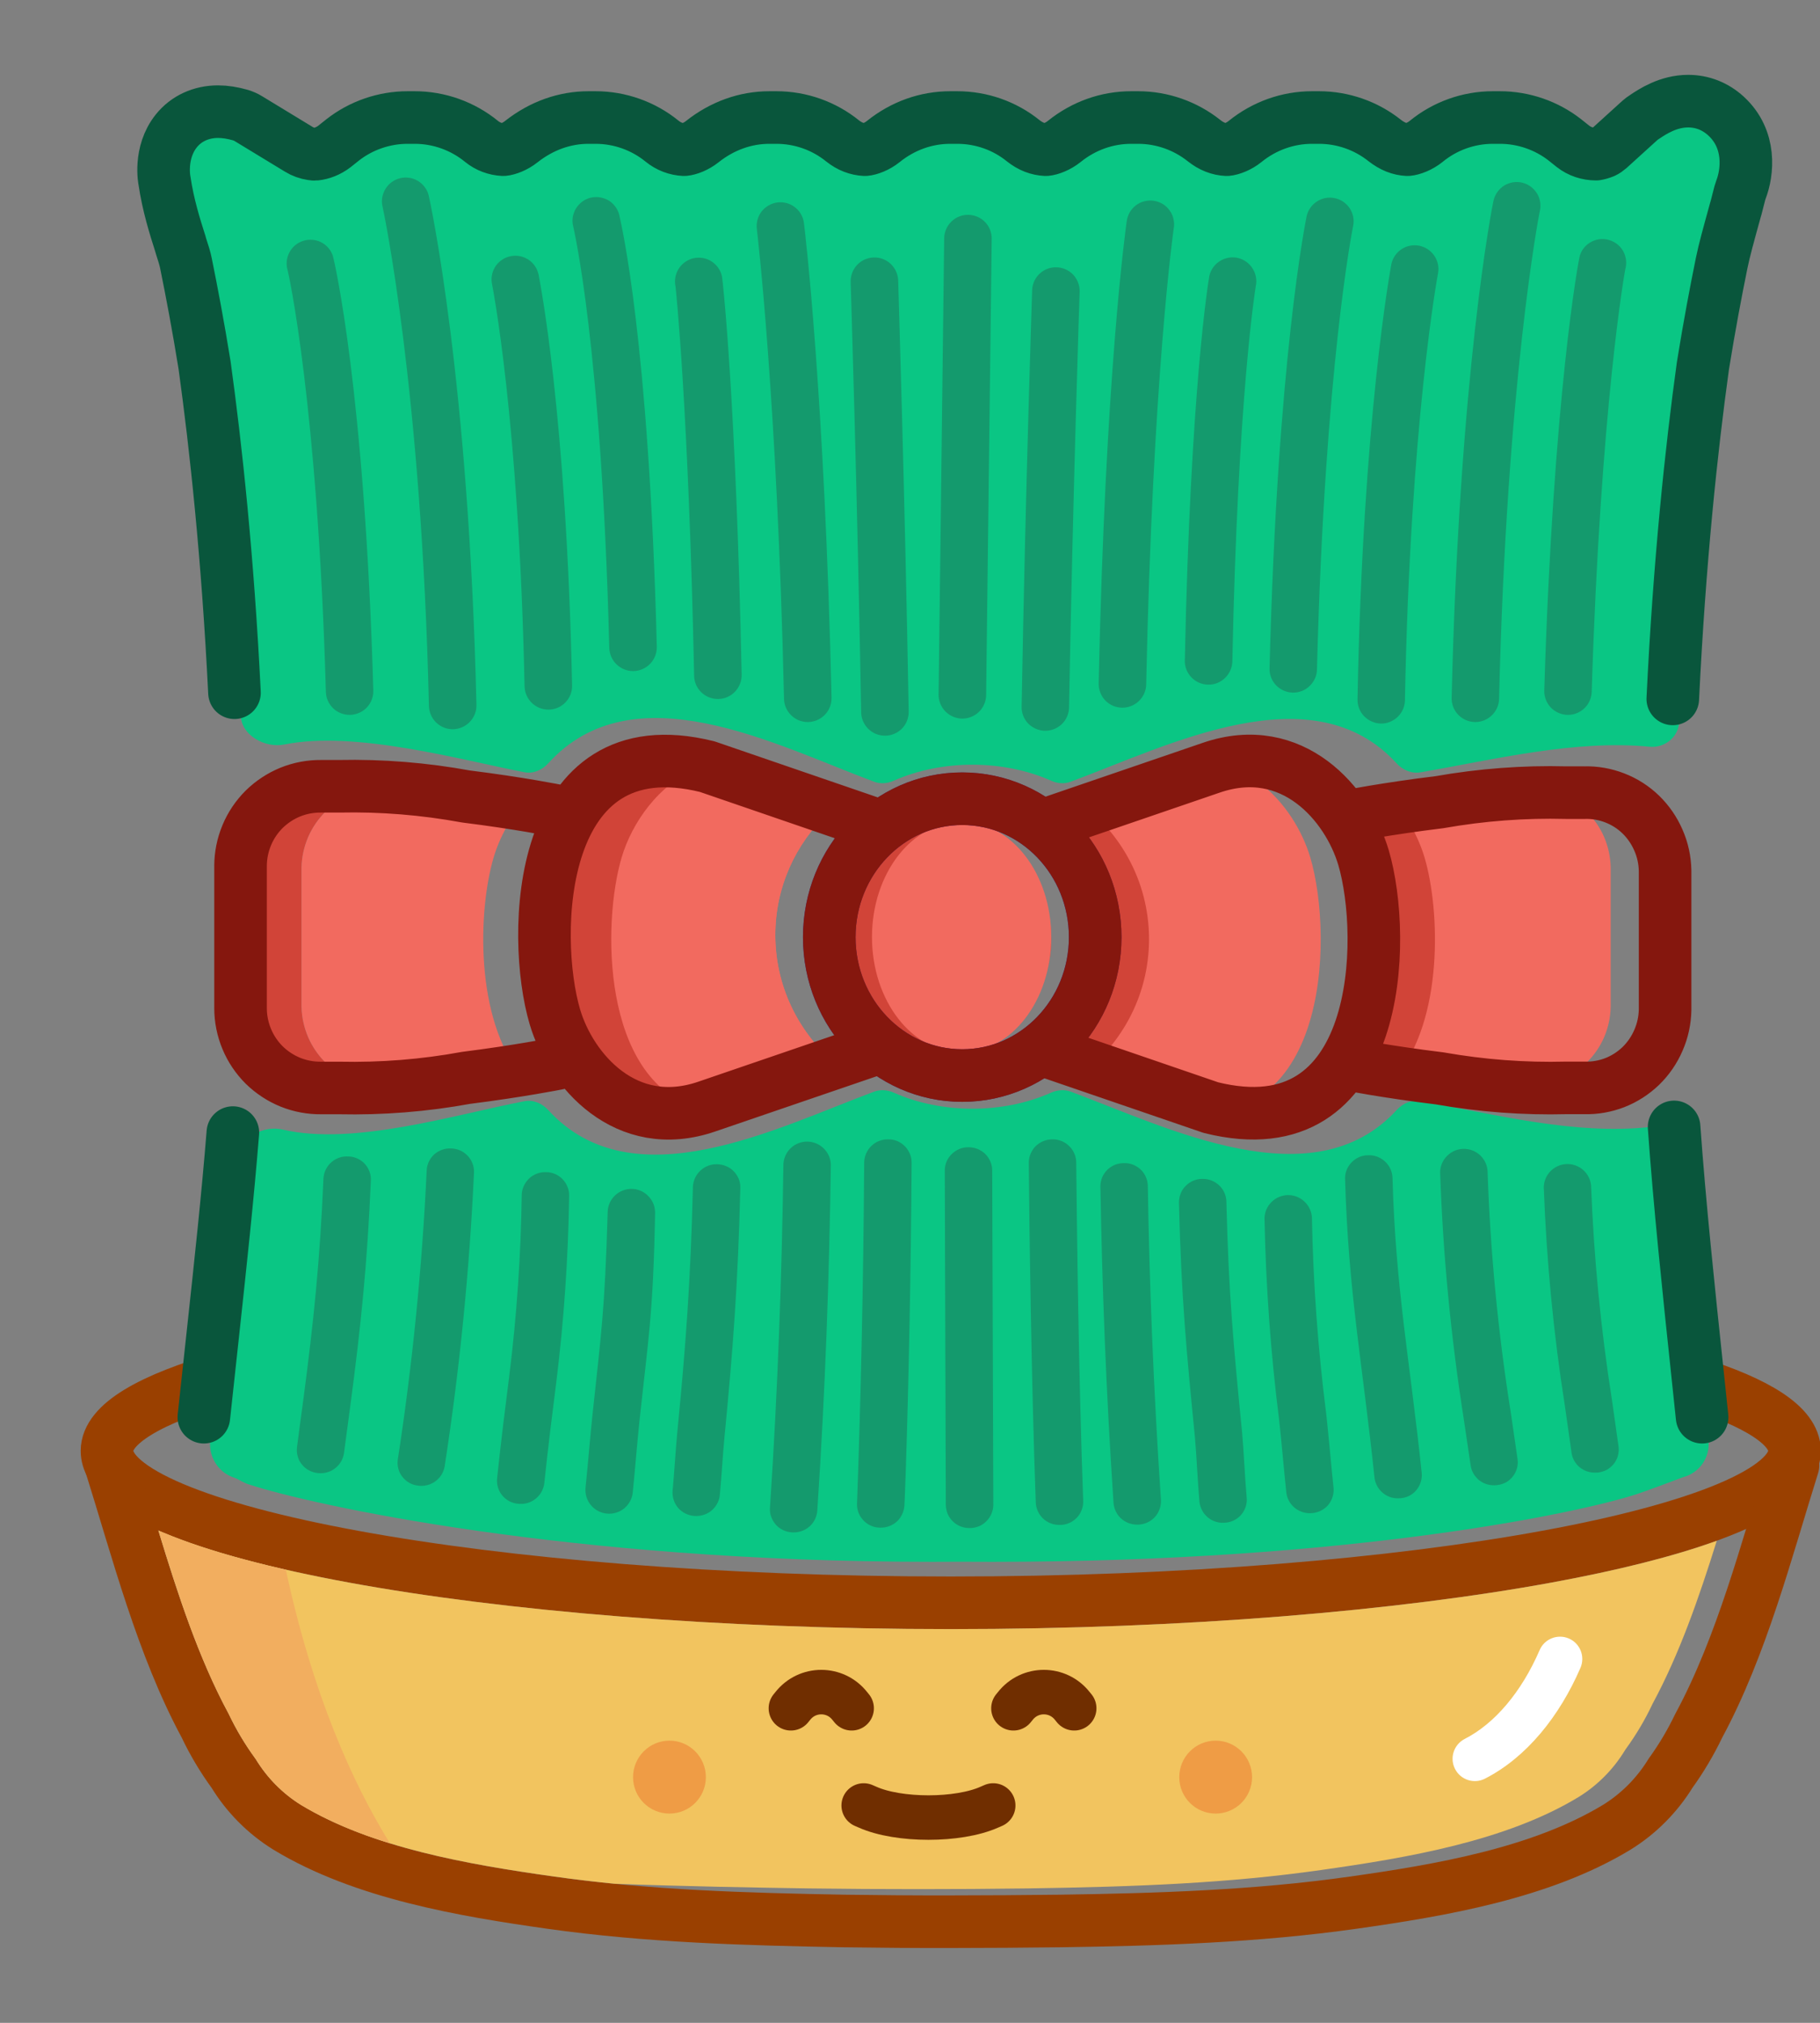 <svg width="18" height="20" viewBox="0 0 18 20" fill="none" xmlns="http://www.w3.org/2000/svg">
<rect x="0" y="0" width="18" height="20" fill="#808080" stroke="none"/>
<path d="M16.741 13.668C17.383 13.869 17.748 14.099 17.748 14.345C17.748 15.129 14.012 15.847 9.403 15.847C4.794 15.847 1.058 15.135 1.058 14.345C1.058 14.079 1.487 13.831 2.234 13.618" stroke="#9A4000" stroke-width="0.52" stroke-linecap="round" stroke-linejoin="round"/>
<path d="M1.097 14.488C1.359 15.322 1.603 16.273 2.029 17.062C2.107 17.227 2.201 17.384 2.309 17.532C2.442 17.75 2.624 17.933 2.841 18.067C3.592 18.522 4.59 18.691 5.447 18.812C6.407 18.948 7.377 18.975 8.346 18.993C8.701 18.998 9.058 19.001 9.415 19C9.772 19 10.128 18.997 10.485 18.993C11.452 18.979 12.423 18.948 13.382 18.812C14.239 18.691 15.238 18.522 15.989 18.067C16.206 17.933 16.388 17.75 16.522 17.532C16.629 17.384 16.722 17.227 16.801 17.062C17.227 16.273 17.471 15.322 17.733 14.488" stroke="#9A4000" stroke-width="0.52" stroke-linecap="round" stroke-linejoin="round"/>
<path d="M6.079 18.625C6.769 18.651 7.473 18.663 8 18.671C8.366 18.676 8.732 18.678 9.08 18.678C9.432 18.678 9.794 18.676 10.161 18.671C11.245 18.655 12.155 18.619 13.066 18.489C13.922 18.368 14.895 18.203 15.613 17.767C15.801 17.651 15.959 17.491 16.073 17.302C16.076 17.297 16.079 17.293 16.082 17.289C16.182 17.151 16.269 17.005 16.341 16.852L16.342 16.85C16.344 16.847 16.345 16.845 16.346 16.842C16.611 16.351 16.804 15.794 16.979 15.234C16.553 15.388 15.999 15.527 15.351 15.646C13.822 15.927 11.72 16.107 9.404 16.107C7.088 16.107 4.985 15.928 3.456 15.648C2.693 15.508 2.061 15.341 1.613 15.152C1.598 15.146 1.582 15.14 1.567 15.133C1.759 15.762 1.963 16.39 2.259 16.939C2.261 16.943 2.263 16.947 2.265 16.951C2.337 17.101 2.422 17.244 2.52 17.379C2.524 17.384 2.528 17.39 2.532 17.396C2.644 17.579 2.796 17.733 2.978 17.846C3.677 18.268 4.623 18.433 5.485 18.554L5.485 18.554C5.682 18.582 5.88 18.605 6.079 18.625Z" fill="#F2C45F"/>
<path d="M16.33 1.387C16.406 1.337 16.561 1.233 16.759 1.233C16.898 1.233 17.027 1.284 17.132 1.38C17.385 1.61 17.347 1.939 17.281 2.109C17.277 2.12 17.273 2.131 17.27 2.143L17.233 2.287L17.224 2.318C17.161 2.543 17.115 2.71 17.089 2.836C17.032 3.115 16.968 3.453 16.904 3.85C16.792 4.667 16.672 5.781 16.606 7.143C16.599 7.29 16.462 7.397 16.315 7.383C15.576 7.311 14.778 7.51 14.049 7.636C13.961 7.651 13.874 7.614 13.814 7.549C12.982 6.637 11.564 7.367 10.589 7.729C10.527 7.753 10.457 7.747 10.396 7.719C9.921 7.508 9.314 7.508 8.839 7.719C8.778 7.747 8.708 7.753 8.645 7.729C7.664 7.363 6.264 6.618 5.42 7.549C5.361 7.614 5.273 7.652 5.186 7.635C4.559 7.514 3.514 7.219 2.812 7.361C2.625 7.399 2.391 7.273 2.382 7.082C2.315 5.747 2.197 4.651 2.086 3.842C2.023 3.453 1.959 3.115 1.902 2.836C1.892 2.79 1.874 2.733 1.854 2.668C1.851 2.659 1.848 2.65 1.845 2.641C1.794 2.481 1.725 2.261 1.689 2.014C1.691 2.026 1.632 1.745 1.806 1.527C1.905 1.405 2.052 1.337 2.22 1.337C2.289 1.337 2.363 1.349 2.44 1.371C2.468 1.379 2.495 1.391 2.521 1.407L3.015 1.708C3.055 1.732 3.1 1.749 3.148 1.756C3.16 1.758 3.171 1.759 3.183 1.757C3.242 1.752 3.313 1.725 3.371 1.68L3.451 1.617C3.633 1.474 3.861 1.395 4.094 1.395L4.164 1.395C4.404 1.395 4.638 1.479 4.824 1.63C4.885 1.681 4.96 1.709 5.041 1.713C5.085 1.709 5.158 1.682 5.218 1.634C5.42 1.475 5.649 1.395 5.883 1.395L5.953 1.395C6.192 1.395 6.425 1.478 6.61 1.628C6.675 1.681 6.749 1.709 6.829 1.713C6.874 1.709 6.947 1.682 7.008 1.634C7.206 1.475 7.436 1.395 7.671 1.395L7.742 1.395C7.98 1.395 8.212 1.477 8.396 1.626C8.464 1.681 8.539 1.709 8.618 1.713C8.663 1.709 8.737 1.681 8.798 1.633C8.993 1.476 9.224 1.395 9.46 1.395H9.531C9.767 1.395 9.998 1.476 10.182 1.623C10.254 1.681 10.328 1.709 10.406 1.713C10.453 1.709 10.527 1.681 10.588 1.632C10.779 1.477 11.012 1.395 11.249 1.395L11.32 1.395C11.555 1.395 11.785 1.475 11.968 1.621C12.044 1.682 12.117 1.709 12.195 1.713C12.242 1.709 12.316 1.681 12.377 1.631C12.566 1.478 12.799 1.395 13.038 1.395L13.108 1.395C13.342 1.395 13.571 1.475 13.754 1.619C13.833 1.682 13.906 1.709 13.984 1.713C14.031 1.709 14.106 1.681 14.167 1.63C14.353 1.479 14.587 1.395 14.827 1.395L14.897 1.395C15.13 1.395 15.358 1.474 15.54 1.617L15.62 1.68C15.684 1.73 15.763 1.757 15.848 1.757C15.868 1.754 15.896 1.746 15.924 1.734C15.943 1.726 15.96 1.714 15.976 1.7L16.28 1.425C16.295 1.41 16.312 1.398 16.33 1.387Z" fill="#0AC684"/>
<path d="M2.796 11.168C2.611 11.124 2.38 11.241 2.365 11.431C2.316 12.057 2.242 12.732 2.166 13.433L2.079 14.245C2.063 14.4 2.155 14.551 2.3 14.604C2.319 14.611 2.339 14.618 2.357 14.628C2.401 14.652 2.439 14.672 2.469 14.679C3.073 14.877 5.609 15.442 9.219 15.442L9.493 15.441L9.815 15.442C13.368 15.442 15.634 14.954 16.186 14.773C16.203 14.768 16.328 14.724 16.451 14.678C16.543 14.644 16.634 14.61 16.646 14.605C16.808 14.563 16.914 14.41 16.897 14.245L16.854 13.836V13.836C16.762 12.968 16.674 12.135 16.619 11.375C16.609 11.229 16.471 11.125 16.326 11.142C15.568 11.225 14.796 11.017 14.049 10.887C13.961 10.871 13.874 10.909 13.814 10.974C12.988 11.877 11.553 11.151 10.589 10.793C10.527 10.77 10.457 10.776 10.396 10.803C9.921 11.015 9.314 11.015 8.839 10.803C8.778 10.776 8.708 10.77 8.646 10.793C7.673 11.155 6.255 11.89 5.421 10.974C5.361 10.909 5.274 10.871 5.186 10.888C4.503 11.019 3.497 11.333 2.796 11.168Z" fill="#0AC684"/>
<path d="M2.016 14.012L2.104 13.2C2.18 12.499 2.253 11.824 2.303 11.198M16.834 14.012L16.791 13.603V13.603C16.699 12.735 16.611 11.902 16.557 11.142M2.319 6.849C2.253 5.514 2.135 4.418 2.023 3.609C1.96 3.22 1.896 2.882 1.839 2.603C1.83 2.557 1.812 2.5 1.791 2.436C1.788 2.427 1.786 2.418 1.783 2.408C1.732 2.248 1.662 2.029 1.626 1.781C1.628 1.793 1.569 1.512 1.744 1.294C1.842 1.172 1.989 1.104 2.157 1.104C2.226 1.104 2.3 1.116 2.378 1.138C2.406 1.147 2.433 1.158 2.458 1.174L2.953 1.475C2.993 1.5 3.038 1.516 3.086 1.523C3.097 1.525 3.109 1.526 3.12 1.525C3.18 1.519 3.25 1.493 3.309 1.447L3.388 1.384C3.57 1.241 3.799 1.162 4.031 1.162L4.102 1.162C4.342 1.162 4.576 1.246 4.761 1.397C4.823 1.448 4.898 1.476 4.978 1.48C5.022 1.476 5.095 1.449 5.155 1.401C5.357 1.242 5.586 1.162 5.82 1.162L5.891 1.162C6.129 1.162 6.363 1.245 6.547 1.395C6.612 1.448 6.687 1.476 6.767 1.48C6.812 1.476 6.885 1.449 6.945 1.401C7.144 1.243 7.374 1.162 7.609 1.162L7.679 1.162C7.917 1.162 8.149 1.244 8.333 1.393C8.402 1.448 8.476 1.476 8.555 1.48C8.601 1.476 8.674 1.449 8.735 1.4C8.93 1.243 9.161 1.162 9.398 1.162H9.468C9.705 1.162 9.936 1.243 10.119 1.391C10.192 1.449 10.265 1.476 10.344 1.48C10.39 1.476 10.464 1.448 10.525 1.399C10.717 1.244 10.949 1.162 11.187 1.162L11.257 1.162C11.492 1.162 11.722 1.243 11.905 1.388C11.981 1.449 12.055 1.476 12.133 1.48C12.179 1.476 12.254 1.448 12.315 1.398C12.504 1.245 12.737 1.162 12.976 1.162L13.046 1.162C13.28 1.162 13.509 1.242 13.691 1.386C13.771 1.449 13.844 1.476 13.921 1.48C13.968 1.476 14.043 1.448 14.105 1.398C14.29 1.246 14.524 1.162 14.764 1.162L14.835 1.162C15.067 1.162 15.296 1.241 15.478 1.384L15.557 1.447C15.621 1.497 15.7 1.524 15.786 1.524C15.806 1.521 15.833 1.514 15.862 1.502C15.881 1.493 15.898 1.481 15.914 1.467L16.217 1.192C16.233 1.178 16.25 1.165 16.268 1.154C16.343 1.104 16.499 1 16.696 1C16.836 1 16.965 1.051 17.07 1.147C17.322 1.378 17.284 1.706 17.218 1.876C17.214 1.887 17.21 1.899 17.207 1.91L17.17 2.054L17.161 2.085C17.099 2.31 17.052 2.478 17.027 2.603C16.97 2.883 16.906 3.22 16.842 3.617C16.729 4.434 16.61 5.548 16.544 6.91" stroke="#09563C" stroke-width="0.52" stroke-linecap="round" stroke-linejoin="round"/>
<path d="M2.827 15.52C3.09 16.741 3.477 17.611 3.856 18.225C3.54 18.128 3.242 18.005 2.978 17.846C2.796 17.733 2.644 17.579 2.532 17.396C2.528 17.39 2.524 17.384 2.52 17.379C2.422 17.244 2.337 17.101 2.265 16.951C2.263 16.947 2.261 16.943 2.259 16.939C1.963 16.39 1.759 15.762 1.567 15.133C1.582 15.14 1.598 15.146 1.613 15.152C1.931 15.287 2.342 15.41 2.827 15.52Z" fill="#F2AE5F"/>
<path d="M15.736 11.723C15.731 11.663 15.703 11.608 15.658 11.568C15.613 11.528 15.554 11.507 15.494 11.509C15.434 11.511 15.377 11.537 15.335 11.579C15.293 11.622 15.269 11.679 15.268 11.739C15.295 12.463 15.364 13.185 15.477 13.901C15.497 14.043 15.519 14.196 15.543 14.365C15.551 14.42 15.579 14.47 15.622 14.506C15.665 14.542 15.719 14.561 15.775 14.56C15.785 14.56 15.796 14.56 15.806 14.559C15.836 14.555 15.865 14.546 15.892 14.532C15.918 14.517 15.941 14.497 15.96 14.474C15.979 14.45 15.993 14.423 16.001 14.394C16.009 14.365 16.011 14.335 16.008 14.305C15.984 14.136 15.962 13.982 15.942 13.839C15.832 13.139 15.763 12.432 15.736 11.723Z" fill="#149A6D"/>
<path d="M14.712 11.574C14.707 11.514 14.679 11.458 14.634 11.418C14.589 11.378 14.53 11.357 14.47 11.359C14.41 11.361 14.353 11.386 14.311 11.429C14.268 11.472 14.244 11.53 14.243 11.59C14.271 12.408 14.35 13.223 14.477 14.032C14.498 14.173 14.521 14.325 14.545 14.49C14.553 14.545 14.582 14.595 14.624 14.631C14.667 14.667 14.721 14.686 14.777 14.685C14.788 14.685 14.799 14.685 14.809 14.683C14.839 14.68 14.868 14.67 14.895 14.656C14.921 14.641 14.944 14.621 14.963 14.597C14.981 14.573 14.995 14.546 15.003 14.517C15.011 14.488 15.013 14.457 15.009 14.428C14.985 14.262 14.963 14.109 14.942 13.967C14.816 13.175 14.739 12.376 14.712 11.574Z" fill="#149A6D"/>
<path d="M13.531 11.422C13.501 11.422 13.471 11.428 13.443 11.44C13.415 11.452 13.39 11.469 13.369 11.491C13.347 11.512 13.331 11.538 13.319 11.566C13.308 11.594 13.302 11.624 13.303 11.654C13.334 12.772 13.479 13.506 13.594 14.611C13.601 14.667 13.629 14.72 13.672 14.757C13.715 14.795 13.77 14.815 13.827 14.814C13.835 14.814 13.843 14.814 13.851 14.813C13.881 14.811 13.911 14.803 13.938 14.789C13.965 14.775 13.989 14.756 14.008 14.733C14.027 14.71 14.042 14.683 14.051 14.654C14.06 14.625 14.064 14.595 14.061 14.565C13.947 13.471 13.802 12.744 13.772 11.642C13.769 11.581 13.742 11.524 13.697 11.483C13.651 11.441 13.592 11.419 13.531 11.422Z" fill="#149A6D"/>
<path d="M12.975 12.033C12.97 11.973 12.943 11.918 12.898 11.877C12.854 11.837 12.796 11.815 12.736 11.816C12.675 11.818 12.618 11.842 12.576 11.884C12.533 11.926 12.508 11.983 12.506 12.043C12.519 12.711 12.567 13.378 12.651 14.041C12.672 14.229 12.696 14.511 12.722 14.758C12.729 14.815 12.757 14.867 12.8 14.904C12.843 14.941 12.898 14.962 12.955 14.961C12.963 14.961 12.972 14.96 12.98 14.96C13.01 14.957 13.039 14.949 13.066 14.935C13.093 14.921 13.117 14.902 13.136 14.88C13.155 14.857 13.17 14.83 13.179 14.801C13.188 14.772 13.192 14.742 13.189 14.712C13.163 14.464 13.139 14.181 13.118 13.992C13.035 13.342 12.987 12.688 12.975 12.033Z" fill="#149A6D"/>
<path d="M11.895 11.656H11.889C11.859 11.656 11.829 11.662 11.801 11.674C11.773 11.686 11.748 11.703 11.727 11.725C11.705 11.746 11.688 11.771 11.677 11.8C11.666 11.828 11.66 11.857 11.66 11.888C11.683 12.836 11.734 13.354 11.818 14.212C11.832 14.358 11.847 14.681 11.863 14.851C11.87 14.908 11.897 14.96 11.94 14.998C11.983 15.036 12.039 15.057 12.097 15.056C12.104 15.056 12.111 15.056 12.118 15.055C12.149 15.053 12.178 15.045 12.205 15.031C12.232 15.018 12.256 14.999 12.276 14.976C12.295 14.953 12.31 14.927 12.32 14.898C12.329 14.869 12.333 14.839 12.33 14.809C12.314 14.639 12.299 14.315 12.285 14.17C12.199 13.293 12.152 12.81 12.129 11.877C12.127 11.817 12.101 11.76 12.057 11.719C12.013 11.678 11.955 11.655 11.895 11.656Z" fill="#149A6D"/>
<path d="M11.114 11.5C11.083 11.5 11.053 11.506 11.025 11.517C10.997 11.529 10.972 11.546 10.95 11.567C10.929 11.589 10.912 11.614 10.9 11.642C10.889 11.67 10.883 11.7 10.883 11.73C10.9 12.711 10.937 13.721 11.013 14.862C11.018 14.92 11.045 14.975 11.088 15.014C11.132 15.053 11.189 15.075 11.247 15.074C11.252 15.074 11.257 15.074 11.262 15.074C11.293 15.072 11.322 15.065 11.35 15.052C11.377 15.039 11.402 15.021 11.422 14.999C11.443 14.976 11.458 14.95 11.468 14.922C11.479 14.893 11.483 14.863 11.482 14.833C11.406 13.699 11.368 12.696 11.352 11.723C11.351 11.692 11.344 11.662 11.332 11.635C11.319 11.607 11.302 11.582 11.279 11.561C11.257 11.541 11.231 11.525 11.203 11.514C11.174 11.503 11.144 11.499 11.114 11.5Z" fill="#149A6D"/>
<path d="M10.409 11.265H10.407C10.346 11.265 10.287 11.289 10.243 11.332C10.2 11.375 10.175 11.434 10.175 11.495C10.18 12.103 10.199 13.643 10.244 14.858C10.247 14.918 10.274 14.974 10.317 15.015C10.361 15.056 10.419 15.078 10.479 15.077C10.481 15.077 10.484 15.077 10.487 15.077C10.518 15.077 10.547 15.07 10.575 15.058C10.603 15.046 10.628 15.028 10.649 15.007C10.67 14.985 10.687 14.959 10.697 14.931C10.709 14.902 10.714 14.872 10.713 14.842C10.668 13.633 10.65 12.097 10.644 11.491C10.643 11.43 10.617 11.372 10.573 11.33C10.529 11.287 10.47 11.264 10.409 11.265Z" fill="#149A6D"/>
<path d="M3.444 11.434C3.383 11.43 3.323 11.451 3.277 11.491C3.231 11.532 3.203 11.589 3.199 11.65C3.165 12.456 3.102 13.069 2.999 13.846C2.979 13.99 2.959 14.144 2.937 14.312C2.934 14.342 2.936 14.372 2.945 14.401C2.953 14.43 2.967 14.457 2.986 14.48C3.005 14.504 3.028 14.523 3.055 14.537C3.081 14.552 3.111 14.561 3.141 14.564C3.15 14.565 3.16 14.566 3.17 14.566C3.226 14.566 3.281 14.547 3.323 14.51C3.366 14.474 3.394 14.423 3.402 14.368C3.424 14.2 3.445 14.047 3.464 13.904C3.569 13.115 3.633 12.494 3.668 11.668C3.669 11.638 3.664 11.608 3.653 11.58C3.642 11.552 3.626 11.526 3.605 11.504C3.584 11.482 3.559 11.465 3.531 11.453C3.504 11.441 3.474 11.434 3.444 11.434Z" fill="#149A6D"/>
<path d="M4.464 11.355C4.434 11.353 4.403 11.357 4.375 11.367C4.346 11.377 4.319 11.392 4.296 11.412C4.274 11.432 4.255 11.457 4.242 11.484C4.229 11.512 4.221 11.541 4.22 11.572C4.175 12.53 4.08 13.485 3.934 14.433C3.93 14.463 3.932 14.493 3.94 14.522C3.948 14.552 3.961 14.579 3.98 14.602C3.999 14.626 4.022 14.646 4.048 14.661C4.074 14.676 4.103 14.685 4.133 14.688C4.144 14.69 4.155 14.691 4.166 14.691C4.222 14.691 4.276 14.672 4.318 14.636C4.361 14.601 4.389 14.551 4.398 14.496C4.547 13.533 4.643 12.564 4.688 11.591C4.689 11.561 4.684 11.531 4.673 11.503C4.662 11.474 4.646 11.449 4.625 11.427C4.604 11.405 4.579 11.387 4.552 11.375C4.524 11.363 4.494 11.356 4.464 11.355Z" fill="#149A6D"/>
<path d="M5.126 14.868C5.134 14.869 5.142 14.869 5.15 14.869C5.207 14.87 5.262 14.85 5.305 14.812C5.348 14.775 5.376 14.723 5.383 14.666C5.422 14.296 5.463 13.97 5.503 13.656C5.578 13.047 5.62 12.434 5.629 11.821C5.629 11.791 5.624 11.761 5.612 11.733C5.601 11.705 5.584 11.679 5.563 11.658C5.542 11.636 5.517 11.619 5.489 11.607C5.461 11.595 5.431 11.589 5.401 11.589C5.34 11.587 5.281 11.608 5.236 11.649C5.191 11.691 5.163 11.748 5.16 11.808C5.152 12.408 5.111 13.006 5.037 13.601C4.997 13.918 4.955 14.246 4.916 14.621C4.913 14.651 4.917 14.681 4.926 14.71C4.935 14.738 4.95 14.765 4.969 14.788C4.989 14.811 5.013 14.83 5.039 14.844C5.066 14.857 5.096 14.866 5.126 14.868Z" fill="#149A6D"/>
<path d="M6.01 11.985C5.981 12.977 5.944 13.195 5.858 14.004C5.838 14.191 5.816 14.47 5.791 14.708C5.785 14.77 5.803 14.832 5.843 14.88C5.882 14.928 5.939 14.959 6.001 14.965C6.063 14.971 6.125 14.953 6.173 14.914C6.221 14.874 6.252 14.818 6.258 14.756C6.282 14.519 6.304 14.24 6.324 14.054C6.412 13.232 6.46 12.996 6.479 11.994C6.479 11.963 6.474 11.932 6.463 11.904C6.451 11.875 6.435 11.849 6.413 11.827C6.392 11.804 6.366 11.787 6.338 11.774C6.31 11.762 6.28 11.755 6.249 11.755C6.218 11.754 6.187 11.76 6.159 11.771C6.13 11.782 6.104 11.799 6.082 11.82C6.059 11.842 6.042 11.867 6.029 11.896C6.017 11.924 6.01 11.954 6.01 11.985V11.985Z" fill="#149A6D"/>
<path d="M7.093 11.511C7.032 11.509 6.973 11.531 6.928 11.573C6.883 11.614 6.856 11.672 6.853 11.733C6.83 12.67 6.783 13.296 6.697 14.178C6.683 14.323 6.668 14.573 6.652 14.741C6.65 14.771 6.653 14.802 6.663 14.83C6.672 14.859 6.687 14.886 6.707 14.909C6.726 14.931 6.751 14.95 6.778 14.964C6.805 14.977 6.834 14.986 6.864 14.988C6.871 14.988 6.879 14.989 6.886 14.989C6.943 14.989 6.999 14.969 7.042 14.931C7.085 14.893 7.113 14.84 7.119 14.783C7.135 14.614 7.15 14.365 7.164 14.221C7.248 13.357 7.299 12.696 7.322 11.743C7.323 11.713 7.317 11.683 7.306 11.655C7.294 11.627 7.277 11.601 7.256 11.58C7.235 11.558 7.209 11.541 7.182 11.53C7.154 11.518 7.124 11.512 7.093 11.511Z" fill="#149A6D"/>
<path d="M7.748 11.507C7.733 12.599 7.694 13.712 7.615 14.91C7.613 14.94 7.617 14.97 7.628 14.999C7.638 15.027 7.654 15.053 7.674 15.076C7.694 15.098 7.719 15.116 7.746 15.129C7.774 15.142 7.803 15.149 7.834 15.151C7.839 15.151 7.844 15.151 7.849 15.151C7.908 15.152 7.964 15.13 8.008 15.091C8.051 15.052 8.078 14.997 8.083 14.939C8.163 13.733 8.202 12.616 8.217 11.513C8.215 11.452 8.189 11.396 8.146 11.354C8.103 11.312 8.046 11.288 7.985 11.287C7.925 11.286 7.867 11.309 7.823 11.349C7.779 11.39 7.752 11.447 7.748 11.507L7.748 11.507Z" fill="#149A6D"/>
<path d="M9.578 11.343C9.517 11.342 9.459 11.366 9.415 11.408C9.371 11.45 9.345 11.507 9.344 11.568L9.354 14.878C9.355 14.909 9.361 14.939 9.372 14.967C9.384 14.995 9.401 15.02 9.423 15.041C9.444 15.063 9.47 15.079 9.498 15.091C9.526 15.102 9.556 15.108 9.586 15.108H9.589C9.65 15.109 9.709 15.086 9.752 15.044C9.796 15.002 9.822 14.944 9.824 14.883L9.813 11.573C9.813 11.512 9.788 11.453 9.745 11.41C9.701 11.367 9.642 11.343 9.581 11.343L9.578 11.343Z" fill="#149A6D"/>
<path d="M8.782 11.265C8.721 11.264 8.662 11.287 8.618 11.33C8.574 11.372 8.549 11.43 8.547 11.491C8.539 12.678 8.514 13.83 8.476 14.868C8.475 14.899 8.48 14.929 8.491 14.957C8.502 14.985 8.519 15.011 8.54 15.033C8.561 15.055 8.586 15.073 8.614 15.085C8.641 15.097 8.671 15.104 8.702 15.104C8.705 15.104 8.707 15.104 8.71 15.104C8.77 15.105 8.828 15.082 8.872 15.042C8.915 15.001 8.941 14.944 8.945 14.885C8.949 14.774 8.953 14.712 8.957 14.579C8.988 13.651 9.009 12.56 9.016 11.494C9.016 11.464 9.01 11.434 8.998 11.406C8.986 11.378 8.969 11.352 8.947 11.331C8.926 11.31 8.9 11.293 8.872 11.281C8.844 11.27 8.814 11.264 8.783 11.265L8.782 11.265Z" fill="#149A6D"/>
<path d="M15.5 7.068C15.503 7.068 15.505 7.068 15.508 7.068C15.569 7.068 15.627 7.044 15.671 7.002C15.715 6.959 15.74 6.901 15.742 6.84C15.83 4.015 16.071 2.675 16.074 2.663C16.091 2.604 16.084 2.541 16.055 2.486C16.026 2.432 15.976 2.392 15.917 2.374C15.858 2.356 15.795 2.361 15.74 2.39C15.685 2.418 15.644 2.467 15.625 2.526C15.61 2.576 15.362 3.924 15.273 6.826C15.272 6.857 15.277 6.887 15.288 6.916C15.299 6.945 15.315 6.971 15.336 6.994C15.357 7.016 15.383 7.035 15.411 7.047C15.439 7.06 15.469 7.067 15.5 7.068Z" fill="#149A6D"/>
<path d="M14.586 7.139H14.591C14.652 7.139 14.711 7.115 14.755 7.072C14.799 7.029 14.825 6.971 14.826 6.91C14.9 3.792 15.221 2.12 15.227 2.097C15.235 2.067 15.237 2.036 15.233 2.005C15.229 1.974 15.22 1.944 15.204 1.917C15.188 1.89 15.167 1.867 15.143 1.848C15.118 1.829 15.089 1.815 15.059 1.807C15.029 1.799 14.998 1.798 14.967 1.802C14.936 1.807 14.906 1.817 14.879 1.833C14.853 1.849 14.829 1.871 14.811 1.896C14.793 1.921 14.779 1.95 14.772 1.98C14.756 2.043 14.432 3.71 14.357 6.898C14.355 6.961 14.378 7.021 14.421 7.066C14.464 7.111 14.523 7.137 14.586 7.139Z" fill="#149A6D"/>
<path d="M13.656 7.154H13.661C13.722 7.154 13.781 7.129 13.825 7.086C13.869 7.043 13.894 6.985 13.895 6.923C13.946 4.188 14.22 2.71 14.223 2.698C14.233 2.638 14.219 2.576 14.184 2.526C14.148 2.475 14.095 2.441 14.035 2.429C13.975 2.418 13.912 2.43 13.861 2.464C13.81 2.498 13.774 2.55 13.761 2.61C13.752 2.66 13.478 4.131 13.426 6.914C13.425 6.977 13.448 7.037 13.491 7.081C13.535 7.126 13.594 7.152 13.656 7.154Z" fill="#149A6D"/>
<path d="M12.784 6.848H12.79C12.852 6.848 12.911 6.824 12.954 6.781C12.998 6.738 13.024 6.68 13.025 6.619C13.102 3.622 13.38 2.246 13.383 2.232C13.395 2.172 13.382 2.109 13.348 2.058C13.313 2.007 13.261 1.971 13.2 1.959C13.14 1.946 13.077 1.958 13.026 1.991C12.974 2.024 12.937 2.077 12.923 2.136C12.912 2.193 12.633 3.559 12.556 6.607C12.554 6.669 12.577 6.73 12.62 6.775C12.663 6.82 12.722 6.846 12.784 6.848Z" fill="#149A6D"/>
<path d="M11.948 6.769H11.953C12.014 6.77 12.073 6.745 12.117 6.702C12.161 6.659 12.186 6.601 12.188 6.54C12.241 3.917 12.418 2.837 12.42 2.828C12.433 2.768 12.421 2.705 12.387 2.653C12.354 2.6 12.301 2.564 12.241 2.55C12.181 2.537 12.117 2.548 12.065 2.581C12.012 2.614 11.975 2.666 11.961 2.726C11.953 2.765 11.773 3.846 11.718 6.53C11.716 6.592 11.74 6.652 11.783 6.697C11.826 6.742 11.885 6.768 11.948 6.769Z" fill="#149A6D"/>
<path d="M11.096 6.997H11.101C11.162 6.997 11.221 6.973 11.265 6.93C11.309 6.887 11.335 6.829 11.336 6.767C11.399 3.74 11.606 2.274 11.608 2.26C11.614 2.229 11.613 2.198 11.606 2.167C11.6 2.136 11.587 2.107 11.568 2.081C11.55 2.055 11.527 2.034 11.5 2.017C11.473 2.001 11.443 1.99 11.412 1.985C11.381 1.98 11.349 1.982 11.318 1.99C11.288 1.997 11.259 2.011 11.234 2.03C11.209 2.05 11.188 2.074 11.172 2.101C11.157 2.128 11.147 2.159 11.143 2.19C11.135 2.247 10.931 3.694 10.866 6.757C10.865 6.819 10.888 6.88 10.931 6.925C10.974 6.97 11.034 6.996 11.096 6.997Z" fill="#149A6D"/>
<path d="M10.334 7.225H10.338C10.4 7.225 10.459 7.201 10.503 7.158C10.547 7.115 10.572 7.056 10.573 6.994C10.611 4.877 10.677 2.899 10.678 2.882C10.679 2.821 10.656 2.761 10.614 2.716C10.572 2.672 10.514 2.645 10.452 2.643C10.39 2.64 10.331 2.662 10.285 2.703C10.239 2.745 10.212 2.802 10.208 2.864C10.208 2.881 10.141 4.864 10.104 6.986C10.102 7.049 10.126 7.109 10.169 7.154C10.213 7.198 10.272 7.224 10.334 7.225Z" fill="#149A6D"/>
<path d="M3.223 6.84C3.224 6.901 3.25 6.959 3.294 7.002C3.337 7.044 3.396 7.068 3.457 7.068H3.464C3.526 7.066 3.585 7.04 3.628 6.995C3.671 6.949 3.694 6.889 3.692 6.827C3.608 3.881 3.307 2.575 3.291 2.527C3.271 2.469 3.229 2.421 3.174 2.394C3.119 2.367 3.055 2.363 2.997 2.382C2.938 2.401 2.89 2.442 2.862 2.496C2.833 2.551 2.827 2.614 2.845 2.673C2.849 2.684 3.141 3.978 3.223 6.84Z" fill="#149A6D"/>
<path d="M4.242 6.98C4.244 7.042 4.269 7.1 4.313 7.143C4.357 7.186 4.416 7.21 4.477 7.21H4.483C4.545 7.208 4.604 7.182 4.647 7.137C4.69 7.092 4.714 7.032 4.712 6.969C4.638 3.766 4.255 1.989 4.238 1.926C4.222 1.867 4.182 1.817 4.129 1.786C4.076 1.756 4.012 1.747 3.953 1.763C3.893 1.779 3.842 1.817 3.811 1.87C3.779 1.923 3.769 1.986 3.784 2.046C3.788 2.06 4.17 3.842 4.242 6.98Z" fill="#149A6D"/>
<path d="M5.188 6.786C5.19 6.848 5.215 6.906 5.259 6.949C5.303 6.992 5.362 7.016 5.423 7.016H5.428C5.491 7.015 5.55 6.989 5.593 6.944C5.636 6.899 5.66 6.839 5.658 6.776C5.601 4.072 5.336 2.77 5.327 2.717C5.315 2.657 5.28 2.604 5.229 2.569C5.178 2.535 5.116 2.521 5.056 2.532C4.996 2.542 4.942 2.576 4.906 2.625C4.87 2.675 4.855 2.737 4.864 2.797C4.866 2.81 5.132 4.124 5.188 6.786Z" fill="#149A6D"/>
<path d="M6.026 6.406C6.028 6.467 6.053 6.526 6.097 6.568C6.141 6.611 6.2 6.635 6.261 6.635H6.267C6.329 6.633 6.388 6.607 6.431 6.562C6.474 6.517 6.497 6.457 6.496 6.394C6.418 3.349 6.14 2.198 6.128 2.142C6.123 2.111 6.111 2.081 6.094 2.055C6.077 2.029 6.055 2.006 6.029 1.988C6.003 1.971 5.973 1.959 5.942 1.953C5.912 1.946 5.88 1.947 5.849 1.953C5.818 1.959 5.789 1.972 5.763 1.99C5.738 2.008 5.716 2.031 5.699 2.057C5.682 2.084 5.671 2.113 5.665 2.144C5.66 2.175 5.661 2.207 5.669 2.238C5.671 2.251 5.949 3.403 6.026 6.406Z" fill="#149A6D"/>
<path d="M6.865 6.681C6.866 6.743 6.891 6.801 6.935 6.844C6.979 6.887 7.038 6.911 7.1 6.911H7.105C7.167 6.91 7.226 6.884 7.269 6.839C7.312 6.794 7.336 6.734 7.335 6.672C7.28 3.99 7.149 2.77 7.14 2.731C7.127 2.671 7.089 2.618 7.037 2.584C6.984 2.551 6.921 2.54 6.86 2.553C6.799 2.567 6.746 2.604 6.713 2.656C6.679 2.709 6.668 2.773 6.681 2.833C6.683 2.842 6.811 4.062 6.865 6.681Z" fill="#149A6D"/>
<path d="M7.754 6.909C7.755 6.971 7.781 7.029 7.825 7.072C7.868 7.115 7.927 7.139 7.989 7.139H7.994C8.057 7.137 8.116 7.111 8.159 7.066C8.202 7.021 8.225 6.961 8.224 6.899C8.156 3.915 7.959 2.258 7.95 2.198C7.941 2.137 7.907 2.082 7.858 2.046C7.809 2.009 7.747 1.994 7.686 2.002C7.625 2.011 7.57 2.043 7.532 2.091C7.495 2.14 7.478 2.201 7.485 2.262C7.487 2.277 7.687 3.958 7.754 6.909Z" fill="#149A6D"/>
<path d="M9.515 7.105H9.518C9.58 7.105 9.639 7.08 9.683 7.037C9.727 6.994 9.752 6.935 9.753 6.873L9.808 2.362C9.809 2.299 9.785 2.239 9.742 2.195C9.698 2.15 9.639 2.125 9.576 2.124C9.514 2.123 9.454 2.147 9.409 2.191C9.365 2.234 9.339 2.294 9.338 2.356L9.283 6.867C9.282 6.929 9.306 6.989 9.35 7.034C9.393 7.078 9.453 7.104 9.515 7.105Z" fill="#149A6D"/>
<path d="M8.752 7.274H8.756C8.819 7.273 8.878 7.247 8.921 7.203C8.965 7.158 8.988 7.098 8.987 7.035C8.95 4.913 8.883 2.784 8.883 2.767C8.879 2.705 8.851 2.648 8.806 2.606C8.76 2.565 8.7 2.543 8.639 2.546C8.577 2.548 8.519 2.575 8.477 2.619C8.435 2.664 8.412 2.724 8.413 2.786C8.414 2.802 8.48 4.926 8.517 7.044C8.518 7.105 8.544 7.164 8.588 7.207C8.632 7.25 8.691 7.274 8.752 7.274Z" fill="#149A6D"/>
<path d="M13.367 10.598C13.447 10.609 13.531 10.62 13.62 10.631C14.035 10.704 14.455 10.736 14.876 10.726H15.053C15.155 10.728 15.257 10.711 15.353 10.673C15.449 10.636 15.536 10.58 15.61 10.508C15.684 10.436 15.744 10.35 15.785 10.255C15.826 10.159 15.848 10.057 15.85 9.953V8.578C15.848 8.474 15.826 8.372 15.785 8.276C15.744 8.181 15.684 8.095 15.61 8.023C15.536 7.952 15.448 7.895 15.353 7.858C15.257 7.821 15.155 7.803 15.053 7.806H14.875C14.454 7.796 14.034 7.827 13.62 7.901C13.521 7.913 13.427 7.925 13.34 7.938C13.4 8.051 13.447 8.167 13.48 8.278C13.642 8.826 13.698 9.86 13.367 10.598Z" fill="#F26A5F"/>
<path d="M13.447 10.598C13.527 10.609 13.611 10.62 13.701 10.631C14.115 10.704 14.535 10.736 14.956 10.726H15.133C15.235 10.728 15.337 10.711 15.433 10.673C15.529 10.636 15.616 10.58 15.69 10.508C15.764 10.436 15.824 10.35 15.865 10.255C15.906 10.159 15.928 10.057 15.93 9.953V8.578C15.928 8.474 15.906 8.372 15.865 8.276C15.824 8.181 15.764 8.095 15.69 8.023C15.616 7.952 15.528 7.895 15.433 7.858C15.337 7.821 15.235 7.803 15.133 7.806H14.955C14.535 7.796 14.114 7.827 13.701 7.901C13.601 7.913 13.507 7.925 13.42 7.938C13.48 8.051 13.527 8.167 13.56 8.278C13.722 8.826 13.778 9.86 13.447 10.598Z" fill="#F26A5F"/>
<path d="M10.155 8.035C10.478 8.341 10.679 8.77 10.679 9.245C10.679 9.74 10.461 10.185 10.114 10.493L11.451 10.951C13.149 11.374 13.196 9.276 12.959 8.478C12.803 7.953 12.26 7.313 11.453 7.591L10.155 8.035Z" fill="#F26A5F"/>
<path d="M3.864 10.726H3.78C3.678 10.728 3.576 10.711 3.48 10.673C3.385 10.636 3.297 10.58 3.223 10.508C3.149 10.436 3.09 10.35 3.048 10.255C3.007 10.159 2.985 10.057 2.983 9.953V8.578C2.985 8.474 3.007 8.372 3.048 8.276C3.09 8.181 3.149 8.095 3.223 8.023C3.297 7.952 3.385 7.895 3.48 7.858C3.576 7.821 3.678 7.803 3.78 7.806H3.874C3.768 7.804 3.662 7.804 3.556 7.806H3.377C3.275 7.803 3.173 7.821 3.077 7.858C2.982 7.895 2.894 7.952 2.82 8.023C2.746 8.095 2.687 8.181 2.645 8.276C2.604 8.372 2.582 8.474 2.58 8.578V9.953C2.582 10.057 2.604 10.159 2.645 10.255C2.687 10.35 2.746 10.436 2.82 10.508C2.894 10.58 2.982 10.636 3.077 10.673C3.173 10.711 3.275 10.728 3.377 10.726H3.555C3.658 10.728 3.761 10.728 3.864 10.726Z" fill="#D14438"/>
<path d="M8.192 8.035C7.869 8.341 7.668 8.77 7.668 9.245C7.668 9.74 7.886 10.185 8.233 10.493L6.896 10.951C5.198 11.374 5.152 9.276 5.388 8.478C5.544 7.953 6.087 7.313 6.894 7.591L8.192 8.035Z" fill="#F26A5F"/>
<path d="M8.192 8.035C7.869 8.341 7.668 8.77 7.668 9.245C7.668 9.74 7.886 10.185 8.233 10.493L6.896 10.951C5.198 11.374 5.152 9.276 5.388 8.478C5.544 7.953 6.087 7.313 6.894 7.591L8.192 8.035Z" fill="#F26A5F"/>
<path fill-rule="evenodd" clip-rule="evenodd" d="M6.884 10.954C5.198 11.364 5.152 9.274 5.388 8.478C5.544 7.953 6.087 7.313 6.894 7.591L6.904 7.595C6.512 7.751 6.249 8.138 6.148 8.478C5.955 9.131 5.951 10.652 6.884 10.954Z" fill="#D14438"/>
<path d="M5.209 7.9C4.796 7.827 4.377 7.796 3.958 7.806H3.78C3.677 7.803 3.575 7.821 3.48 7.858C3.384 7.895 3.297 7.952 3.222 8.023C3.148 8.095 3.089 8.181 3.048 8.276C3.007 8.371 2.984 8.474 2.982 8.578V9.953C2.984 10.057 3.007 10.159 3.048 10.255C3.089 10.35 3.148 10.436 3.222 10.508C3.297 10.58 3.384 10.636 3.48 10.673C3.575 10.711 3.677 10.728 3.78 10.726H3.957C4.36 10.735 4.764 10.707 5.162 10.64C4.694 10.074 4.728 8.999 4.882 8.478C4.94 8.283 5.051 8.073 5.209 7.9Z" fill="#F26A5F"/>
<path d="M9.27 10.406C9.893 10.406 10.398 9.904 10.398 9.285C10.398 8.666 9.893 8.164 9.27 8.164C8.647 8.164 8.142 8.666 8.142 9.285C8.142 9.904 8.647 10.406 9.27 10.406Z" fill="#D14438"/>
<path d="M9.511 10.406C10 10.406 10.397 9.895 10.397 9.265C10.397 8.635 10 8.125 9.511 8.125C9.021 8.125 8.624 8.635 8.624 9.265C8.624 9.895 9.021 10.406 9.511 10.406Z" fill="#F26A5F"/>
<path d="M13.755 7.891C13.737 7.894 13.719 7.897 13.701 7.901C13.601 7.913 13.507 7.925 13.42 7.937C13.48 8.051 13.527 8.167 13.56 8.278C13.722 8.826 13.778 9.86 13.447 10.598C13.527 10.609 13.611 10.62 13.701 10.631C13.735 10.637 13.768 10.643 13.803 10.648C14.277 10.085 14.244 9.002 14.089 8.478C14.03 8.28 13.916 8.066 13.755 7.891Z" fill="#D14438"/>
<path d="M10.679 9.245C10.679 8.77 10.478 8.341 10.155 8.035L10.603 7.882C11.061 8.183 11.364 8.699 11.364 9.285C11.364 9.86 11.073 10.367 10.631 10.67L10.114 10.493C10.461 10.185 10.679 9.74 10.679 9.245Z" fill="#D14438"/>
<path d="M9.516 10.634C10.242 10.634 10.831 10.021 10.831 9.266C10.831 8.51 10.242 7.897 9.516 7.897C8.79 7.897 8.201 8.51 8.201 9.266C8.201 10.021 8.79 10.634 9.516 10.634Z" stroke="#492170" stroke-width="0.52" stroke-linecap="round" stroke-linejoin="round"/>
<path d="M10.371 8.141L11.978 7.591C12.786 7.313 13.329 7.953 13.485 8.478C13.721 9.276 13.674 11.374 11.976 10.951L10.331 10.387M8.601 10.39L6.993 10.94C6.187 11.218 5.643 10.578 5.488 10.054C5.251 9.255 5.298 7.158 6.995 7.58L8.641 8.145M5.51 8.016C5.51 8.016 5.139 7.941 4.609 7.875C4.195 7.799 3.775 7.765 3.354 7.774H3.176C3.072 7.773 2.969 7.792 2.872 7.831C2.776 7.87 2.688 7.928 2.613 8.001C2.539 8.075 2.48 8.162 2.44 8.259C2.4 8.355 2.379 8.459 2.379 8.563V9.968C2.379 10.072 2.4 10.176 2.44 10.272C2.48 10.369 2.539 10.456 2.613 10.53C2.688 10.603 2.776 10.661 2.872 10.7C2.969 10.739 3.072 10.758 3.176 10.757C3.236 10.757 3.295 10.757 3.354 10.757C3.775 10.766 4.195 10.733 4.609 10.657C5.14 10.59 5.51 10.516 5.51 10.516M13.337 8.069C13.337 8.069 13.708 7.996 14.238 7.931C14.652 7.858 15.072 7.826 15.492 7.837H15.671C15.773 7.834 15.875 7.852 15.97 7.889C16.066 7.926 16.154 7.982 16.228 8.054C16.302 8.126 16.361 8.212 16.402 8.307C16.444 8.402 16.466 8.505 16.468 8.609V9.984C16.466 10.088 16.444 10.19 16.402 10.286C16.361 10.381 16.302 10.467 16.228 10.539C16.154 10.61 16.066 10.667 15.971 10.704C15.875 10.741 15.773 10.759 15.671 10.756H15.493C15.073 10.767 14.652 10.735 14.238 10.662C13.706 10.597 13.337 10.524 13.337 10.524M10.832 9.266C10.832 10.021 10.244 10.634 9.517 10.634C8.791 10.634 8.202 10.021 8.202 9.266C8.202 8.51 8.791 7.897 9.517 7.897C10.244 7.897 10.832 8.51 10.832 9.266Z" stroke="#85170E" stroke-width="0.52" stroke-linecap="round" stroke-linejoin="round"/>
<path fill-rule="evenodd" clip-rule="evenodd" d="M15.516 16.2C15.628 16.248 15.679 16.378 15.631 16.49C15.424 16.968 15.099 17.375 14.686 17.586C14.578 17.641 14.445 17.598 14.39 17.489C14.335 17.381 14.378 17.249 14.486 17.193C14.781 17.043 15.047 16.731 15.227 16.315C15.275 16.203 15.405 16.152 15.516 16.2Z" fill="white"/>
<path d="M10.023 16.89L10.041 16.868C10.185 16.684 10.462 16.684 10.606 16.868L10.624 16.89" stroke="#702E00" stroke-width="0.44" stroke-linecap="round" stroke-linejoin="round"/>
<path d="M7.822 16.89L7.84 16.868C7.984 16.684 8.261 16.684 8.405 16.868L8.423 16.89" stroke="#702E00" stroke-width="0.44" stroke-linecap="round" stroke-linejoin="round"/>
<path d="M9.823 17.851L9.786 17.867C9.478 18.005 8.887 18.005 8.579 17.867L8.542 17.851" stroke="#702E00" stroke-width="0.44" stroke-linecap="round" stroke-linejoin="round"/>
<path opacity="0.4" d="M12.023 17.931C12.222 17.931 12.383 17.77 12.383 17.571C12.383 17.372 12.222 17.21 12.023 17.21C11.824 17.21 11.663 17.372 11.663 17.571C11.663 17.77 11.824 17.931 12.023 17.931Z" fill="#EB5F1E"/>
<path opacity="0.4" d="M6.621 17.931C6.82 17.931 6.981 17.77 6.981 17.571C6.981 17.372 6.82 17.21 6.621 17.21C6.422 17.21 6.261 17.372 6.261 17.571C6.261 17.77 6.422 17.931 6.621 17.931Z" fill="#EB5F1E"/>
</svg>

